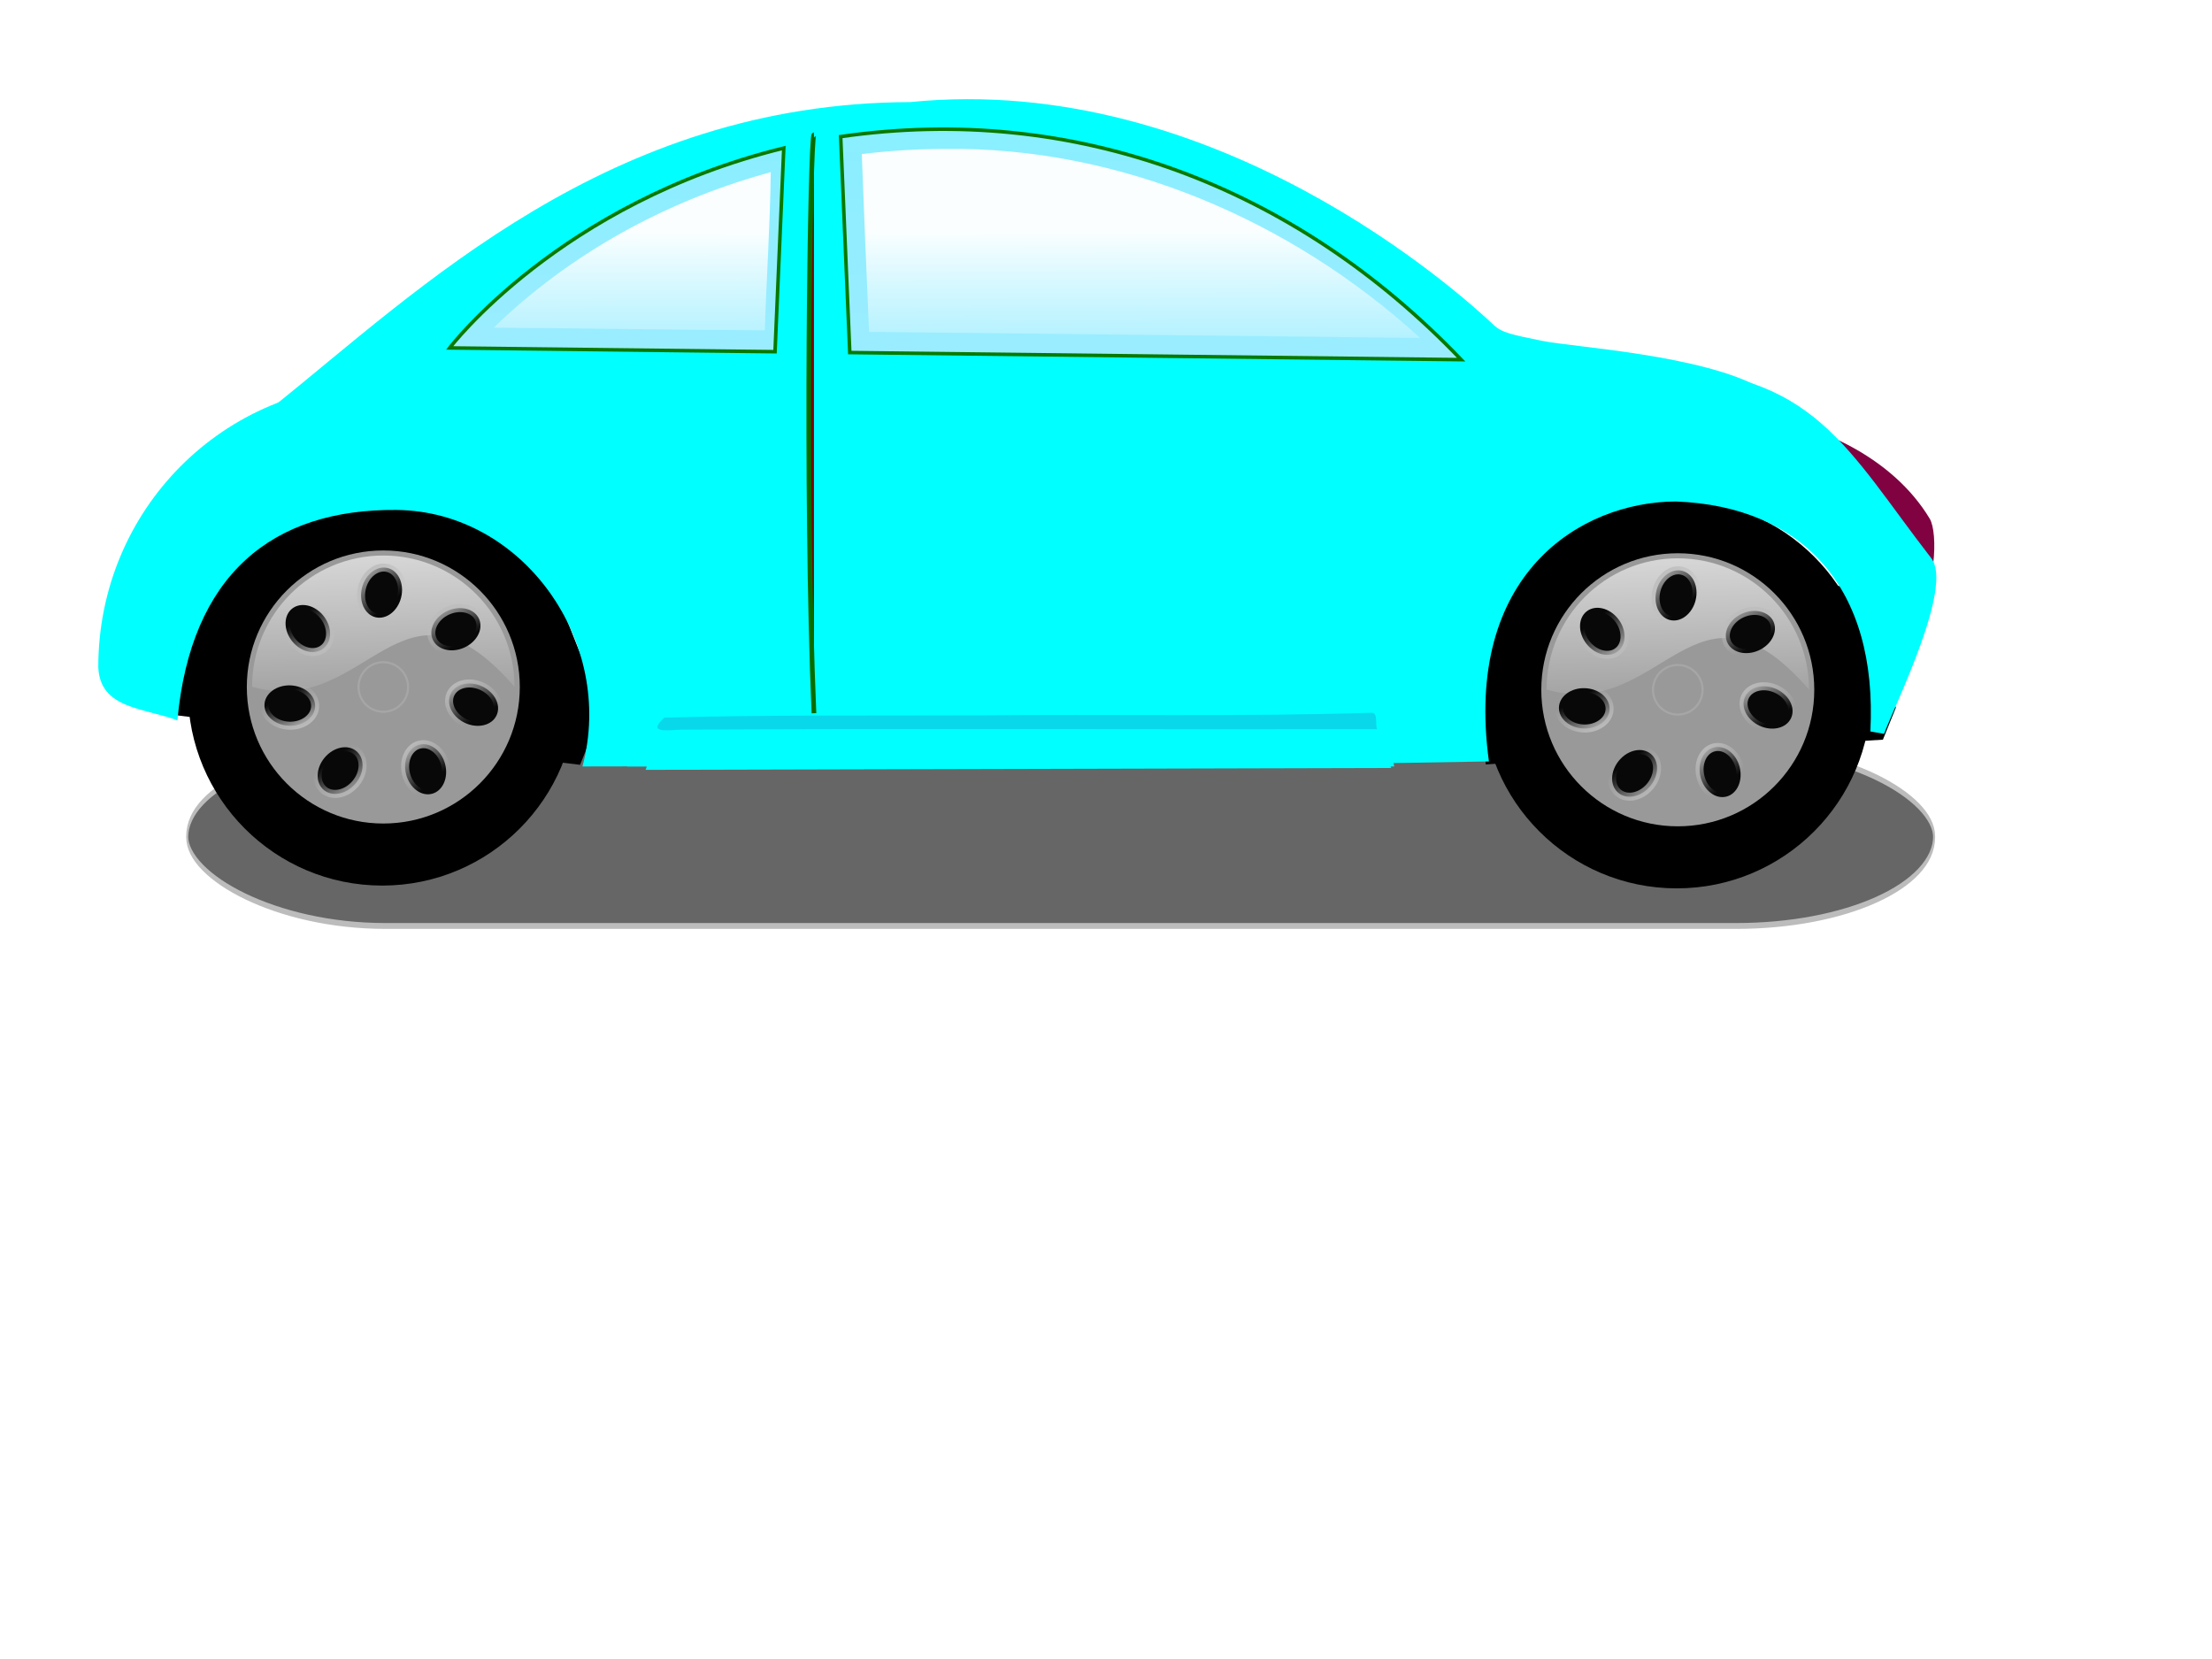 <?xml version="1.0"?><svg width="640" height="480" xmlns="http://www.w3.org/2000/svg" xmlns:xlink="http://www.w3.org/1999/xlink">
 <title>Tyrkys Car</title>
 <defs>
  <linearGradient id="linearGradient6250">
   <stop id="stop6252" stop-color="#bcbcbc" offset="0"/>
   <stop id="stop6254" stop-color="#bcbcbc" stop-opacity="0" offset="1"/>
  </linearGradient>
  <linearGradient id="linearGradient5247">
   <stop id="stop5249" stop-color="#ffffff" offset="0"/>
   <stop id="stop5251" stop-color="#ffffff" stop-opacity="0" offset="1"/>
  </linearGradient>
  <linearGradient id="linearGradient5234">
   <stop id="stop5236" stop-color="#000000" offset="0"/>
   <stop id="stop5242" stop-color="#3c3c3c" offset="0.813"/>
   <stop id="stop5238" stop-color="#000000" offset="1"/>
  </linearGradient>
  <linearGradient id="linearGradient28588">
   <stop id="stop28590" stop-color="#ffffff" offset="0"/>
   <stop id="stop28592" stop-color="#ffffff" stop-opacity="0" offset="1"/>
  </linearGradient>
  <linearGradient id="linearGradient16120">
   <stop id="stop16122" stop-color="#ffffff" offset="0"/>
   <stop id="stop16124" stop-color="#ffffff" stop-opacity="0" offset="1"/>
  </linearGradient>
  <linearGradient id="linearGradient14136">
   <stop id="stop14138" stop-color="#9eecff" offset="0"/>
   <stop id="stop14140" stop-color="#87efff" offset="1"/>
  </linearGradient>
  <linearGradient id="linearGradient24498" x1="0.525" y1="1.138" x2="0.522" y2="0.004" xlink:href="#linearGradient14136"/>
  <linearGradient id="linearGradient3252" x1="0.534" y1="0.442" x2="0.542" y2="1.217" xlink:href="#linearGradient28588"/>
  <radialGradient id="radialGradient8290" gradientUnits="userSpaceOnUse" gradientTransform="matrix(0.921,0,0,0.921,-0.879,-42.496)" cx="173.108" cy="532.029" r="61.067" fx="173.108" fy="532.029" xlink:href="#linearGradient5234"/>
  <linearGradient id="linearGradient8292" x1="0.21" y1="-0.636" x2="0.29" y2="1" xlink:href="#linearGradient5247"/>
  <linearGradient id="linearGradient8294" x1="0.84" y1="1.03" x2="0.319" y2="0.3" xlink:href="#linearGradient6250"/>
  <linearGradient id="linearGradient8304" x1="0.84" y1="1.03" x2="0.319" y2="0.3" xlink:href="#linearGradient6250"/>
  <linearGradient id="linearGradient8306" x1="0.84" y1="1.03" x2="0.319" y2="0.3" xlink:href="#linearGradient6250"/>
  <radialGradient id="radialGradient8308" gradientUnits="userSpaceOnUse" gradientTransform="matrix(0.921,0,0,0.921,-0.879,-42.496)" cx="177.85" cy="532.736" r="8.09" fx="177.85" fy="532.736" xlink:href="#linearGradient16120"/>
  <radialGradient gradientTransform="matrix(0.921,0,0,0.921,373.653,-43.689)" id="radialGradient8338" gradientUnits="userSpaceOnUse" cx="173.108" cy="532.029" r="61.067" fx="173.108" fy="532.029" xlink:href="#linearGradient5234"/>
  <linearGradient id="linearGradient8340" x1="0.21" y1="-0.636" x2="0.29" y2="1" xlink:href="#linearGradient5247"/>
  <linearGradient id="linearGradient8342" x1="0.84" y1="1.03" x2="0.319" y2="0.3" xlink:href="#linearGradient6250"/>
  <linearGradient id="linearGradient8352" x1="0.84" y1="1.03" x2="0.319" y2="0.3" xlink:href="#linearGradient6250"/>
  <linearGradient id="linearGradient8354" x1="0.84" y1="1.03" x2="0.319" y2="0.3" xlink:href="#linearGradient6250"/>
  <radialGradient gradientTransform="matrix(0.921,0,0,0.921,373.653,-43.689)" id="radialGradient8356" gradientUnits="userSpaceOnUse" cx="177.85" cy="532.736" r="8.09" fx="177.85" fy="532.736" xlink:href="#linearGradient16120"/>
  <filter id="filter13283" width="1.036" height="1.975" y="-0.487" x="-0.018">
   <feGaussianBlur id="feGaussianBlur13285" stdDeviation="4.544"/>
  </filter>
  <linearGradient id="svg_1" x1="0.16" y1="-0.03" x2="0.681" y2="0.7" xlink:href="#linearGradient6250"/>
  <linearGradient id="svg_2" x1="0.16" y1="-0.03" x2="0.681" y2="0.7" xlink:href="#linearGradient6250"/>
  <linearGradient id="svg_3" x1="0.16" y1="-0.03" x2="0.681" y2="0.7" xlink:href="#linearGradient6250"/>
  <linearGradient id="svg_4" x1="0.16" y1="-0.03" x2="0.681" y2="0.7" xlink:href="#linearGradient6250"/>
  <linearGradient id="svg_5" x1="0.16" y1="-0.03" x2="0.681" y2="0.7" xlink:href="#linearGradient6250"/>
  <linearGradient id="svg_6" x1="0.16" y1="-0.03" x2="0.681" y2="0.7" xlink:href="#linearGradient6250"/>
  <linearGradient id="svg_7" x1="0.16" y1="-0.03" x2="0.681" y2="0.7" xlink:href="#linearGradient6250"/>
  <linearGradient id="svg_8" x1="0.16" y1="-0.03" x2="0.681" y2="0.7" xlink:href="#linearGradient6250"/>
 </defs>
 <g>
  <title>Layer 1</title>
  <rect id="rect9337" fill="#666666" fill-rule="evenodd" stroke="#bcbcbc" stroke-dashoffset="0" stroke-miterlimit="4" stroke-width="0.6" transform="matrix(0.992 0 0 2.822 20.732 -862.742)" x="33.701" y="382.369" width="509.515" height="18.287" rx="57.77" ry="9.144" filter="url(#filter13283)"/>
  <path id="path8312" fill="#000000" fill-rule="evenodd" stroke="#000000" stroke-width="1px" d="m430.35,220.633l114.091,-7.106l3.56,-8.813l-13.954,-34.55l-104.687,-5.552c0.33,18.673 0.66,-21.843 0.99,56.021z"/>
  <path id="path4342" fill="#00ffff" fill-rule="evenodd" stroke-width="1px" d="m263.396,29.536c-87.348,0.263 -141.954,54.181 -185.012,88.679c9.409,-3.655 19.658,-5.651 30.376,-5.651c45.854,0 83.07,36.737 83.07,82.016c0,9.892 -1.778,19.379 -5.033,28.163l215.733,-0.545c-3.604,-9.184 -5.587,-19.175 -5.587,-29.611c0,-45.278 37.216,-82.016 83.07,-82.016c16.229,0 31.374,4.609 44.171,12.564c-5.069,-4.402 -9.976,-8.167 -14.139,-10.571c-17.253,-9.963 -54.926,-12.087 -63.898,-13.95c-8.875,-1.843 -11.555,-2.302 -14.05,-4.655c-9.259,-8.735 -80.398,-73.323 -168.701,-64.423z"/>
  <path id="path12136" fill="#00ffff" fill-rule="evenodd" marker-end="none" marker-mid="none" marker-start="none" stroke-dashoffset="0" stroke-miterlimit="4" stroke-width="1px" d="m191.224,206.01l208.919,-0.562l3.248,16.314l-221.909,0l9.742,-15.752z"/>
  <path id="path2371" opacity="0.992" fill="#7f003f" fill-rule="evenodd" stroke-width="1.909px" d="m499.476,118.728c20.916,18.653 39.155,38.854 54.252,60.374c6.337,-8.031 7.106,-24.868 4.585,-29.057c-10.589,-17.595 -32.842,-28.801 -58.837,-31.317z"/>
  <path id="path8310" fill="#000000" fill-rule="evenodd" stroke="#000000" stroke-width="1px" d="m46.504,205.897l121.002,14.845l6.278,-15.416l-14.269,-35.97l-103.308,-5.138l-9.703,41.679z"/>
  <g id="g8277">
   <path id="path3292" fill="url(#radialGradient8290)" fill-rule="evenodd" marker-end="none" marker-mid="none" marker-start="none" stroke-dashoffset="0" stroke-miterlimit="4" stroke-width="11.4" d="m166.813,199.989c0,31.057 -25.169,56.234 -56.216,56.234c-31.047,0 -56.216,-25.177 -56.216,-56.234c0,-31.058 25.169,-56.234 56.216,-56.234c31.047,0 56.216,25.176 56.216,56.234z"/>
   <path id="path3294" fill="#999999" fill-rule="evenodd" marker-end="none" marker-mid="none" marker-start="none" stroke-dashoffset="0" stroke-miterlimit="4" stroke-width="11.4" d="m150.393,198.768c0,21.817 -17.68,39.503 -39.491,39.503c-21.81,0 -39.49,-17.686 -39.49,-39.503c0,-21.817 17.68,-39.504 39.49,-39.504c21.811,0 39.491,17.687 39.491,39.504z"/>
   <path id="path5244" fill="url(#linearGradient8292)" fill-rule="evenodd" marker-end="none" marker-mid="none" marker-start="none" stroke-dashoffset="0" stroke-miterlimit="4" stroke-width="11.4" d="m148.867,198.706c-32.95,-37.919 -42.4,9.548 -75.929,0c0,-20.963 17.008,-37.977 37.964,-37.977c20.956,0 37.965,17.014 37.965,37.977z"/>
   <path id="path6262" fill="#080808" fill-rule="evenodd" marker-end="none" marker-mid="none" marker-start="none" stroke="url(#linearGradient8294)" stroke-dashoffset="0" stroke-miterlimit="4" stroke-width="2.321" d="m93.572,187.639c-2.541,1.982 -6.619,0.998 -9.109,-2.196c-2.49,-3.195 -2.45,-7.392 0.091,-9.373c2.541,-1.982 6.619,-0.998 9.11,2.197c2.49,3.194 2.45,7.391 -0.091,9.372z"/>
   <path id="path6266" fill="#080808" fill-rule="evenodd" marker-end="none" marker-mid="none" marker-start="none" stroke="url(#svg_8)" stroke-dashoffset="0" stroke-miterlimit="4" stroke-width="2.321" d="m108.634,178.586c-3.127,-0.775 -4.872,-4.591 -3.899,-8.524c0.974,-3.932 4.298,-6.492 7.425,-5.717c3.127,0.774 4.872,4.59 3.899,8.523c-0.974,3.932 -4.298,6.492 -7.425,5.718z"/>
   <path id="path6270" fill="#080808" fill-rule="evenodd" marker-end="none" marker-mid="none" marker-start="none" stroke="url(#svg_7)" stroke-dashoffset="0" stroke-miterlimit="4" stroke-width="2.321" d="m125.207,185.036c-1.309,-2.944 0.63,-6.666 4.33,-8.313c3.701,-1.646 7.762,-0.594 9.071,2.351c1.309,2.944 -0.63,6.666 -4.33,8.313c-3.701,1.647 -7.762,0.594 -9.071,-2.351z"/>
   <path id="path6274" fill="#080808" fill-rule="evenodd" marker-end="none" marker-mid="none" marker-start="none" stroke="url(#svg_6)" stroke-dashoffset="0" stroke-miterlimit="4" stroke-width="2.321" d="m130.367,200.798c1.354,-2.924 5.431,-3.915 9.106,-2.212c3.675,1.703 5.556,5.453 4.203,8.378c-1.354,2.925 -5.431,3.915 -9.106,2.212c-3.675,-1.703 -5.556,-5.453 -4.203,-8.378z"/>
   <path id="path6278" fill="#080808" fill-rule="evenodd" marker-end="none" marker-mid="none" marker-start="none" stroke="url(#svg_5)" stroke-dashoffset="0" stroke-miterlimit="4" stroke-width="2.321" d="m121.325,215.461c3.121,-0.8 6.466,1.732 7.471,5.657c1.006,3.925 -0.709,7.755 -3.83,8.555c-3.121,0.8 -6.466,-1.732 -7.471,-5.657c-1.006,-3.925 0.709,-7.755 3.83,-8.555z"/>
   <path id="path6282" fill="#080808" fill-rule="evenodd" marker-end="none" marker-mid="none" marker-start="none" stroke="url(#linearGradient8304)" stroke-dashoffset="0" stroke-miterlimit="4" stroke-width="2.321" d="m103.138,217.344c2.461,2.08 2.336,6.276 -0.279,9.37c-2.614,3.094 -6.728,3.916 -9.189,1.836c-2.461,-2.08 -2.335,-6.276 0.279,-9.37c2.614,-3.094 6.728,-3.916 9.189,-1.836z"/>
   <path id="path6288" fill="#080808" fill-rule="evenodd" marker-end="none" marker-mid="none" marker-start="none" stroke="url(#linearGradient8306)" stroke-dashoffset="0" stroke-miterlimit="4" stroke-width="2.321" d="m91.174,204.414c-0.123,3.22 -3.504,5.706 -7.551,5.551c-4.047,-0.156 -7.228,-2.891 -7.105,-6.112c0.123,-3.22 3.504,-5.706 7.551,-5.551c4.047,0.156 7.228,2.891 7.105,6.112z"/>
   <path id="path6329" opacity="0.377" fill="url(#radialGradient8308)" fill-rule="evenodd" marker-end="none" marker-mid="none" marker-start="none" stroke="#bcbcbc" stroke-dashoffset="0" stroke-miterlimit="4" stroke-width="0.6" d="m118.074,198.768c0,3.962 -3.211,7.173 -7.172,7.173c-3.96,0 -7.171,-3.212 -7.171,-7.173c0,-3.962 3.211,-7.173 7.171,-7.173c3.961,0 7.172,3.211 7.172,7.173z"/>
  </g>
  <path id="path2378" fill="#00ffff" fill-rule="nonzero" marker-end="none" marker-mid="none" marker-start="none" stroke-dashoffset="0" stroke-miterlimit="4" stroke-width="2.9" d="m110.232,110.987c-45.854,0 -81.792,36.753 -81.792,82.031c0.487,12.077 12.984,11.709 22.887,15.397c3.869,-42.183 27.492,-61.191 63.335,-60.871c36.698,0.32 63.467,38.27 53.863,74.216l19.129,-0.035c3.592,-9.171 5.633,-18.289 5.633,-28.707c0,-45.278 -37.201,-82.031 -83.055,-82.031l0,0z"/>
  <g id="g8314">
   <path id="path8316" fill="url(#radialGradient8338)" fill-rule="evenodd" marker-end="none" marker-mid="none" marker-start="none" stroke-dashoffset="0" stroke-miterlimit="4" stroke-width="11.4" d="m541.345,200.797c0,31.057 -25.169,56.234 -56.216,56.234c-31.047,0 -56.216,-25.177 -56.216,-56.234c0,-31.058 25.169,-56.234 56.216,-56.234c31.047,0 56.216,25.176 56.216,56.234z"/>
   <path id="path8318" fill="#999999" fill-rule="evenodd" marker-end="none" marker-mid="none" marker-start="none" stroke-dashoffset="0" stroke-miterlimit="4" stroke-width="11.4" d="m524.925,199.576c0,21.817 -17.68,39.503 -39.491,39.503c-21.81,0 -39.49,-17.686 -39.49,-39.503c0,-21.817 17.68,-39.504 39.49,-39.504c21.811,0 39.491,17.687 39.491,39.504z"/>
   <path id="path8320" fill="url(#linearGradient8340)" fill-rule="evenodd" marker-end="none" marker-mid="none" marker-start="none" stroke-dashoffset="0" stroke-miterlimit="4" stroke-width="11.4" d="m523.399,199.513c-32.95,-37.919 -42.4,9.548 -75.929,0c0,-20.963 17.008,-37.977 37.964,-37.977c20.956,0 37.965,17.014 37.965,37.977z"/>
   <path id="path8322" fill="#080808" fill-rule="evenodd" marker-end="none" marker-mid="none" marker-start="none" stroke="url(#linearGradient8342)" stroke-dashoffset="0" stroke-miterlimit="4" stroke-width="2.321" d="m468.104,188.446c-2.541,1.982 -6.619,0.998 -9.109,-2.196c-2.49,-3.195 -2.45,-7.392 0.091,-9.373c2.541,-1.982 6.619,-0.998 9.11,2.197c2.49,3.194 2.45,7.391 -0.091,9.372z"/>
   <path id="path8324" fill="#080808" fill-rule="evenodd" marker-end="none" marker-mid="none" marker-start="none" stroke="url(#svg_4)" stroke-dashoffset="0" stroke-miterlimit="4" stroke-width="2.321" d="m483.166,179.393c-3.127,-0.775 -4.872,-4.591 -3.899,-8.524c0.974,-3.932 4.298,-6.492 7.425,-5.717c3.127,0.774 4.872,4.59 3.899,8.523c-0.974,3.932 -4.298,6.492 -7.425,5.718z"/>
   <path id="path8326" fill="#080808" fill-rule="evenodd" marker-end="none" marker-mid="none" marker-start="none" stroke="url(#svg_3)" stroke-dashoffset="0" stroke-miterlimit="4" stroke-width="2.321" d="m499.74,185.844c-1.309,-2.944 0.63,-6.666 4.33,-8.313c3.701,-1.646 7.762,-0.594 9.071,2.351c1.309,2.944 -0.63,6.666 -4.33,8.313c-3.701,1.647 -7.762,0.594 -9.071,-2.351z"/>
   <path id="path8328" fill="#080808" fill-rule="evenodd" marker-end="none" marker-mid="none" marker-start="none" stroke="url(#svg_2)" stroke-dashoffset="0" stroke-miterlimit="4" stroke-width="2.321" d="m504.899,201.605c1.354,-2.924 5.431,-3.915 9.106,-2.212c3.675,1.703 5.556,5.453 4.203,8.378c-1.354,2.925 -5.431,3.915 -9.106,2.212c-3.675,-1.703 -5.556,-5.453 -4.203,-8.378z"/>
   <path id="path8330" fill="#080808" fill-rule="evenodd" marker-end="none" marker-mid="none" marker-start="none" stroke="url(#svg_1)" stroke-dashoffset="0" stroke-miterlimit="4" stroke-width="2.321" d="m495.858,216.269c3.121,-0.8 6.466,1.732 7.471,5.657c1.006,3.925 -0.709,7.755 -3.829,8.555c-3.121,0.8 -6.466,-1.732 -7.471,-5.657c-1.006,-3.925 0.709,-7.755 3.829,-8.555z"/>
   <path id="path8332" fill="#080808" fill-rule="evenodd" marker-end="none" marker-mid="none" marker-start="none" stroke="url(#linearGradient8352)" stroke-dashoffset="0" stroke-miterlimit="4" stroke-width="2.321" d="m477.67,218.151c2.461,2.08 2.336,6.276 -0.279,9.37c-2.614,3.094 -6.728,3.916 -9.189,1.836c-2.461,-2.08 -2.335,-6.276 0.279,-9.37c2.614,-3.094 6.728,-3.916 9.189,-1.836z"/>
   <path id="path8334" fill="#080808" fill-rule="evenodd" marker-end="none" marker-mid="none" marker-start="none" stroke="url(#linearGradient8354)" stroke-dashoffset="0" stroke-miterlimit="4" stroke-width="2.321" d="m465.706,205.221c-0.123,3.22 -3.504,5.706 -7.551,5.551c-4.047,-0.156 -7.228,-2.891 -7.105,-6.112c0.123,-3.22 3.504,-5.706 7.551,-5.551c4.047,0.156 7.228,2.891 7.105,6.112z"/>
   <path id="path8336" opacity="0.377" fill="url(#radialGradient8356)" fill-rule="evenodd" marker-end="none" marker-mid="none" marker-start="none" stroke="#bcbcbc" stroke-dashoffset="0" stroke-miterlimit="4" stroke-width="0.6" d="m492.606,199.576c0,3.962 -3.211,7.173 -7.172,7.173c-3.96,0 -7.171,-3.212 -7.171,-7.173c0,-3.962 3.211,-7.173 7.171,-7.173c3.961,0 7.172,3.211 7.172,7.173z"/>
  </g>
  <path id="path3357" fill="#00ffff" fill-rule="nonzero" marker-end="none" marker-mid="none" marker-start="none" stroke-dashoffset="0" stroke-miterlimit="4" stroke-width="2.9" d="m478.909,106.942c45.854,0 55.593,23.273 79.875,54.568c6.369,8.209 -10.083,41.453 -13.675,50.812l-3.953,-0.693c2.167,-41.412 -19.438,-65.133 -56.284,-66.538c-27.543,0.106 -61.494,20.968 -54.08,75.211l-29.381,0.509c-3.592,-9.359 -5.557,-19.524 -5.557,-30.156c0,-46.206 37.201,-83.713 83.055,-83.713z"/>
  <path id="path4328" fill="url(#linearGradient24498)" fill-rule="evenodd" stroke="#087900" stroke-miterlimit="4" stroke-width="1.026" d="m243.231,39.528l2.636,62.477l176.894,2.055c-48.141,-50.344 -111.827,-74.313 -179.53,-64.532zm-16.462,3.316c-64.867,15.908 -96.67,57.822 -96.67,57.822l94.139,1.09l2.531,-58.912z"/>
  <path id="path16269" opacity="0.958" fill="url(#linearGradient3252)" fill-rule="evenodd" stroke-miterlimit="4" stroke-width="2.1" d="m273.108,43.074c-7.942,0.042 -15.882,0.542 -23.766,1.505c0.645,17.15 1.346,34.299 2.106,51.444c53.148,0.61 106.297,1.179 159.446,1.764c-37.387,-34.151 -86.977,-55.419 -137.786,-54.713zm-51.522,7.124c-29.29,8.2 -56.803,23.323 -78.748,44.614c26.148,0.145 52.292,0.671 78.439,0.761c0.493,-15.261 1.545,-30.501 1.73,-45.773c-0.474,0.133 -0.948,0.265 -1.421,0.398z"/>
  <path id="path4336" fill="#7f0000" fill-rule="evenodd" stroke="#076c00" stroke-miterlimit="4" stroke-width="1.368" d="m235.498,39.013c-1.077,0 -2.733,103.659 0,167.344"/>
  <path id="path15113" opacity="0.969" fill="#00ffff" fill-rule="nonzero" marker-end="none" marker-mid="none" marker-start="none" stroke-dashoffset="0" stroke-miterlimit="4" stroke-width="2.9" d="m108.485,115.357c-24.949,-2.738 -64.169,15.236 -72.433,55.444c39.708,-71.289 101.348,-40.654 103.165,-43.955c-9.146,-6.445 -19.784,-10.347 -30.732,-11.489z"/>
  <path id="path16128" opacity="0.969" fill="#00ffff" fill-rule="nonzero" marker-end="none" marker-mid="none" marker-start="none" stroke-dashoffset="0" stroke-miterlimit="4" stroke-width="2.9" d="m479.1,112.806c-24.95,-2.738 -64.17,15.236 -72.433,55.444c39.707,-71.289 101.348,-40.654 103.164,-43.956c-9.146,-6.444 -19.784,-10.346 -30.731,-11.488z"/>
  <path id="path8360" opacity="0.155" fill="#3f007f" fill-rule="evenodd" marker-end="none" marker-mid="none" marker-start="none" stroke-dashoffset="0" stroke-miterlimit="4" stroke-width="1px" d="m396.89,206.222c-38.053,1.196 -76.146,0.345 -114.216,0.761c-30.111,0.125 -60.528,-0.187 -90.451,0.646c-4.772,4.315 -0.092,3.794 4.477,3.488c67.242,-0.364 134.484,-0.019 201.725,-0.143c-0.574,-1.134 0.348,-4.784 -1.535,-4.752z"/>
 </g>
</svg>